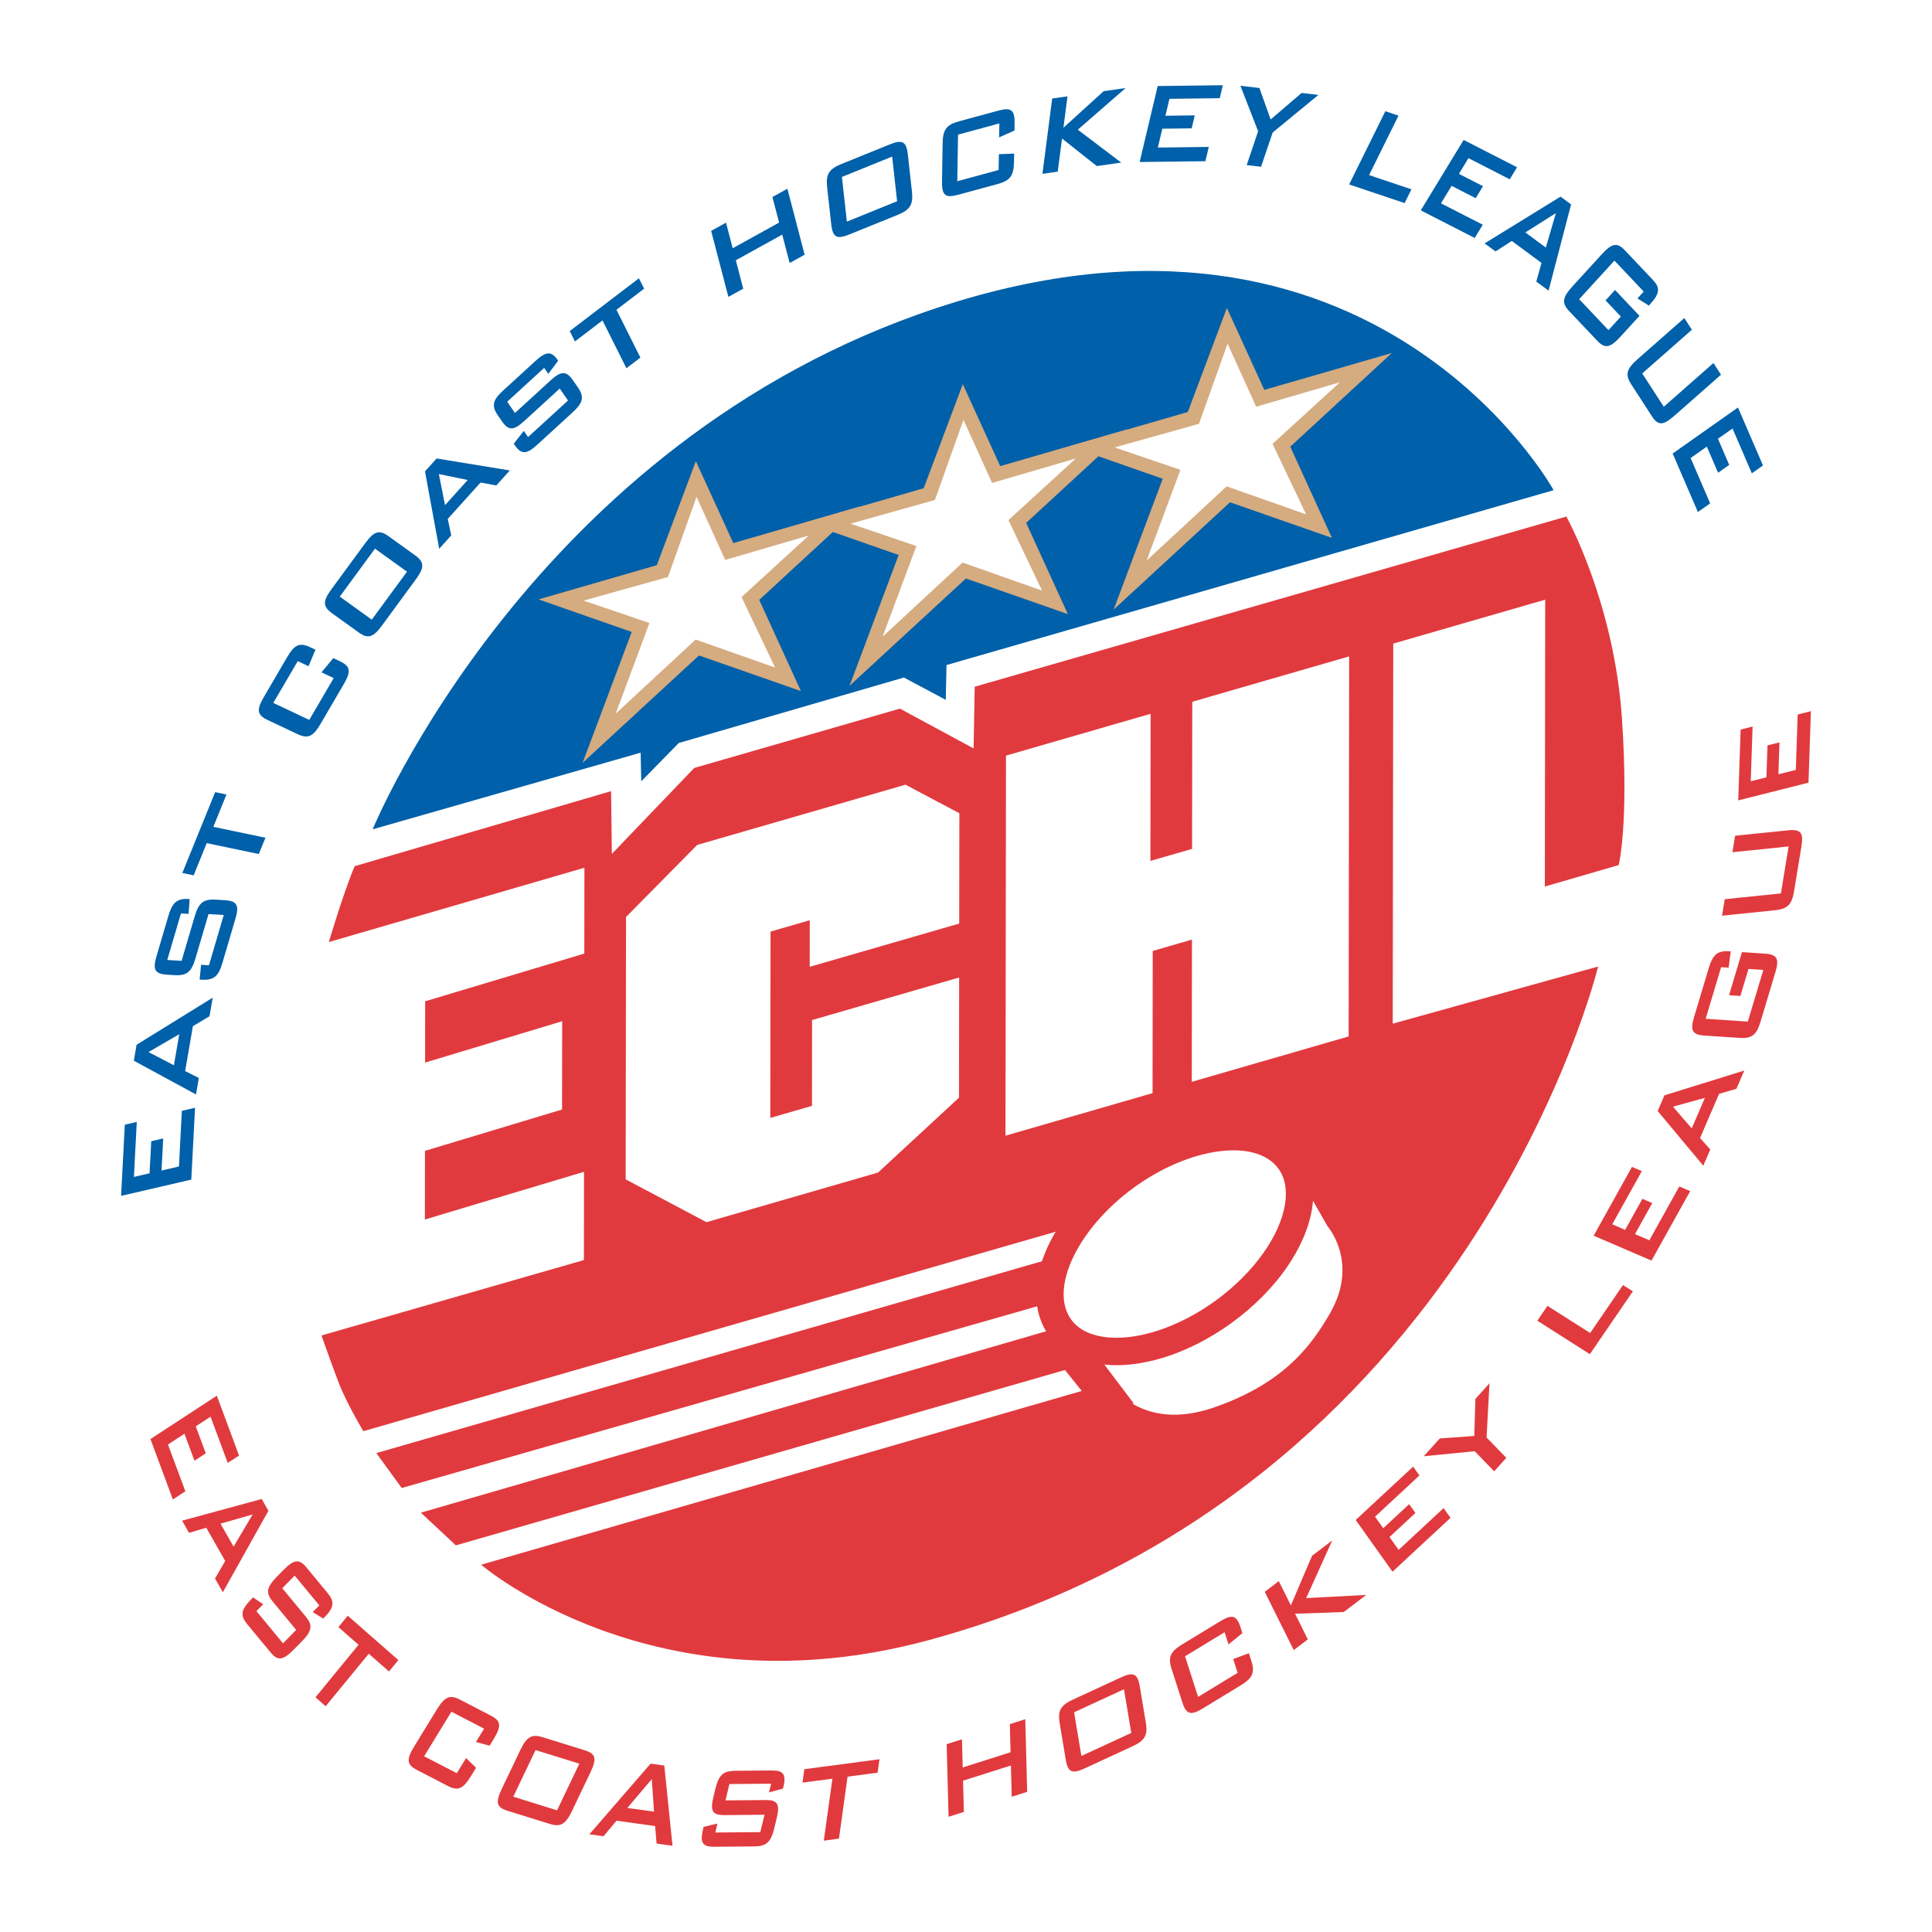 <?xml version="1.0" encoding="utf-8"?>
<!-- Generator: Adobe Illustrator 13.0.0, SVG Export Plug-In . SVG Version: 6.00 Build 14948)  -->
<!DOCTYPE svg PUBLIC "-//W3C//DTD SVG 1.0//EN" "http://www.w3.org/TR/2001/REC-SVG-20010904/DTD/svg10.dtd">
<svg version="1.0" id="Layer_1" xmlns="http://www.w3.org/2000/svg" xmlns:xlink="http://www.w3.org/1999/xlink" x="0px" y="0px"
	 width="192.756px" height="192.756px" viewBox="0 0 192.756 192.756" enable-background="new 0 0 192.756 192.756"
	 xml:space="preserve">
<g>
	<polygon fill-rule="evenodd" clip-rule="evenodd" fill="#FFFFFF" points="0,0 192.756,0 192.756,192.756 0,192.756 0,0 	"/>
	<path fill-rule="evenodd" clip-rule="evenodd" fill="#FFFFFF" d="M159.419,96.488c0,0,1.945-9.513,2.078-10.179
		c0.134-0.666-5.222-34.771-5.222-34.771l-1.27-2.633L37.729,82.191l-0.551,0.551l-1.792,3.676l-2.577,7.571
		c0,0-2.406,7.822-2.57,19.669c-0.182,13.119,1.837,19.583,1.837,19.583l4.176,9.548l1.298,2.187l2.528,3.485l1.913,2.459
		l3.491,3.262l2.521,1.932l74.248-13.211l10.844-6.155l15.134-16.493L159.419,96.488L159.419,96.488z"/>
	<path fill-rule="evenodd" clip-rule="evenodd" fill="#0060A9" d="M155.006,48.906L94.435,66.351l-0.078,3.473l-4.176-2.227
		l-22.46,6.532l-3.743,3.823l-0.062-2.858l-26.737,7.648c0,0,15.833-38.654,56.355-52.041
		C137.089,16.312,155.006,48.906,155.006,48.906L155.006,48.906z"/>
	<polygon fill-rule="evenodd" clip-rule="evenodd" fill="#FFFFFF" points="62.458,91.489 62.423,117.665 70.484,121.937 
		87.602,116.985 95.679,109.514 95.694,97.526 81.022,101.771 81.011,110.333 76.853,111.535 76.877,92.943 80.79,91.812 
		80.784,96.459 95.701,92.145 95.715,81.137 90.342,78.289 69.556,84.301 62.458,91.489 	"/>
	<polygon fill-rule="evenodd" clip-rule="evenodd" fill="#FFFFFF" points="100.368,75.389 100.317,113.308 114.99,109.063 
		115.009,94.875 118.922,93.743 118.903,107.932 134.554,103.405 134.604,65.487 118.953,70.014 118.934,84.692 114.776,85.894 
		114.796,71.216 100.368,75.389 	"/>
	<polygon fill-rule="evenodd" clip-rule="evenodd" fill="#E13A3E" points="103.978,133.454 110.547,141.108 113.103,140.004 
		107.142,132.13 103.978,133.454 	"/>
	<path fill-rule="evenodd" clip-rule="evenodd" fill="#FFFFFF" d="M122.112,130.852c6.317-4.604,9.243-11.35,6.535-15.065
		s-10.025-2.996-16.343,1.607c-6.317,4.604-9.243,11.35-6.535,15.065C108.479,136.176,115.795,135.455,122.112,130.852
		L122.112,130.852z"/>
	<path fill-rule="evenodd" clip-rule="evenodd" fill="#E13A3E" d="M111.611,116.442c-6.948,5.063-9.932,12.403-6.793,16.71
		c1.062,1.458,2.73,2.402,4.824,2.731c3.897,0.611,8.818-0.914,13.163-4.081c4.345-3.166,7.305-7.384,7.915-11.282
		c0.329-2.093-0.06-3.971-1.122-5.428C126.461,110.786,118.559,111.379,111.611,116.442L111.611,116.442L111.611,116.442z
		 M110.007,133.557c-1.02-0.16-2.418-0.601-3.285-1.791c-2.282-3.132,0.591-9.277,6.276-13.42s12.416-4.997,14.698-1.866
		c0.867,1.19,0.858,2.656,0.698,3.677c-0.509,3.245-3.182,6.979-6.976,9.743C117.625,132.665,113.253,134.066,110.007,133.557
		L110.007,133.557z"/>
	<polygon fill-rule="evenodd" clip-rule="evenodd" fill="#E13A3E" points="104.295,134.248 110.664,142.184 112.055,139.643 
		107.368,133.248 104.295,134.248 	"/>
	<polygon fill-rule="evenodd" clip-rule="evenodd" fill="#0060A9" points="12.082,119.312 12.452,112.213 13.646,111.936 
		13.361,117.422 14.922,117.06 15.088,113.859 16.283,113.583 16.116,116.783 17.854,116.38 18.143,110.827 19.46,110.521 
		19.086,117.688 12.082,119.312 	"/>
	<path fill-rule="evenodd" clip-rule="evenodd" fill="#0060A9" d="M13.353,105.828l0.274-1.591l7.593-4.698l-0.319,1.852
		l-1.656,0.99l-0.773,4.484l1.368,0.684l-0.284,1.646L13.353,105.828L13.353,105.828L13.353,105.828z M17.884,103.182l-3.068,1.782
		l2.534,1.317L17.884,103.182L17.884,103.182z"/>
	<path fill-rule="evenodd" clip-rule="evenodd" fill="#0060A9" d="M16.687,95.777l1.431,0.085l1.303-4.425
		c0.393-1.333,0.844-1.754,2.095-1.679l0.916,0.055c1.25,0.075,1.443,0.534,1.051,1.867l-1.291,4.384
		c-0.393,1.333-0.844,1.754-2.095,1.679l-0.18-0.011l0.145-1.474l0.787,0.047l1.477-5.017l-1.521-0.091L19.5,95.624
		c-0.393,1.333-0.84,1.739-2.091,1.665l-0.735-0.044c-1.25-0.075-1.447-0.52-1.055-1.853l1.185-4.027
		c0.373-1.265,0.828-1.741,1.975-1.672l0.142,0.008l-0.106,1.476l-0.761-0.045L16.687,95.777L16.687,95.777z"/>
	<polygon fill-rule="evenodd" clip-rule="evenodd" fill="#0060A9" points="26.483,83.581 25.823,85.207 20.625,84.12 19.321,87.332 
		18.193,87.096 21.466,79.033 22.594,79.269 21.285,82.494 26.483,83.581 	"/>
	<path fill-rule="evenodd" clip-rule="evenodd" fill="#0060A9" d="M27.267,70.13l3.588,1.695l2.438-4.171l-1.218-0.576l1.178-1.416
		l0.669,0.316c1.064,0.503,1.105,1.032,0.375,2.281l-2.317,3.965c-0.73,1.249-1.238,1.519-2.302,1.016l-2.984-1.41
		c-1.064-0.503-1.105-1.032-0.375-2.28l2.318-3.965c0.73-1.249,1.237-1.519,2.302-1.016l0.538,0.254l-0.695,1.643l-1.075-0.508
		L27.267,70.13L27.267,70.13z"/>
	<path fill-rule="evenodd" clip-rule="evenodd" fill="#0060A9" d="M33.072,58.781l3.37-4.593c0.86-1.172,1.379-1.372,2.326-0.689
		l2.655,1.912c0.947,0.682,0.916,1.232,0.056,2.404l-3.37,4.593c-0.86,1.172-1.379,1.371-2.326,0.689l-2.655-1.912
		C32.181,60.504,32.212,59.953,33.072,58.781L33.072,58.781L33.072,58.781z M40.604,57.037l-3.192-2.298l-3.512,4.786l3.192,2.299
		L40.604,57.037L40.604,57.037z"/>
	<path fill-rule="evenodd" clip-rule="evenodd" fill="#0060A9" d="M42.401,47.029l1.161-1.287l7.304,1.194l-1.351,1.499
		l-1.571-0.293l-3.272,3.629l0.35,1.647L43.82,54.75L42.401,47.029L42.401,47.029L42.401,47.029z M46.661,47.89l-2.877-0.591
		l0.616,3.1L46.661,47.89L46.661,47.89z"/>
	<path fill-rule="evenodd" clip-rule="evenodd" fill="#0060A9" d="M50.603,40.081l0.776,1.122l3.516-3.217
		c1.059-0.969,1.583-1.036,2.262-0.056l0.497,0.718c0.679,0.98,0.505,1.552-0.554,2.521l-3.483,3.187
		c-1.059,0.969-1.583,1.036-2.263,0.056l-0.098-0.142l1.003-1.281l0.427,0.616l3.985-3.646l-0.826-1.193l-3.516,3.217
		c-1.059,0.969-1.573,1.026-2.252,0.046l-0.398-0.576c-0.679-0.98-0.516-1.543,0.543-2.512l3.199-2.927
		c1.004-0.919,1.565-1.036,2.188-0.137l0.077,0.111l-0.982,1.312l-0.413-0.597L50.603,40.081L50.603,40.081z"/>
	<polygon fill-rule="evenodd" clip-rule="evenodd" fill="#0060A9" points="63.892,35.677 62.5,36.738 60.111,31.968 57.364,34.064 
		56.845,33.029 63.744,27.766 64.263,28.801 61.503,30.907 63.892,35.677 	"/>
	<polygon fill-rule="evenodd" clip-rule="evenodd" fill="#0060A9" points="70.952,23.035 72.434,22.216 73.1,24.768 77.731,22.208 
		77.064,19.657 78.558,18.831 80.278,25.414 78.784,26.239 78.044,23.407 73.413,25.967 74.153,28.799 72.671,29.618 70.952,23.035 
			"/>
	<path fill-rule="evenodd" clip-rule="evenodd" fill="#0060A9" d="M83.961,16.358l4.81-1.95c1.228-0.498,1.658-0.316,1.804,1.006
		l0.41,3.708c0.146,1.322-0.208,1.822-1.437,2.32l-4.81,1.95c-1.228,0.498-1.658,0.316-1.804-1.006l-0.41-3.708
		C82.378,17.355,82.733,16.855,83.961,16.358L83.961,16.358L83.961,16.358z M89.504,20.079l-0.493-4.458l-5.013,2.033l0.492,4.458
		L89.504,20.079L89.504,20.079z"/>
	<path fill-rule="evenodd" clip-rule="evenodd" fill="#0060A9" d="M95.583,13.434l-0.075,4.648l4.126-1.12l0.025-1.578l1.522-0.06
		l-0.015,0.868c-0.021,1.379-0.422,1.841-1.657,2.177l-3.922,1.064c-1.235,0.335-1.624,0.087-1.603-1.292l0.062-3.867
		c0.021-1.379,0.422-1.842,1.657-2.177l3.922-1.064c1.235-0.335,1.625-0.087,1.603,1.292l-0.011,0.697l-1.533,0.685l0.022-1.393
		L95.583,13.434L95.583,13.434z"/>
	<polygon fill-rule="evenodd" clip-rule="evenodd" fill="#0060A9" points="104.977,9.831 106.503,9.613 106.098,12.743 
		110.111,9.097 112.307,8.783 107.533,12.938 111.863,16.221 109.429,16.569 105.958,13.821 105.53,17.126 104.003,17.345 
		104.977,9.831 	"/>
	<polygon fill-rule="evenodd" clip-rule="evenodd" fill="#0060A9" points="115.504,8.584 122.002,8.504 121.695,9.797 
		116.674,9.859 116.272,11.548 119.201,11.512 118.894,12.805 115.965,12.841 115.518,14.721 120.602,14.658 120.263,16.083 
		113.702,16.164 115.504,8.584 	"/>
	<polygon fill-rule="evenodd" clip-rule="evenodd" fill="#0060A9" points="125.524,13.095 123.755,8.558 125.653,8.78 
		126.773,11.919 129.864,9.274 131.537,9.47 126.975,13.22 125.817,16.639 124.382,16.471 125.524,13.095 	"/>
	<polygon fill-rule="evenodd" clip-rule="evenodd" fill="#0060A9" points="138.217,11.097 139.527,11.537 136.594,17.47 
		140.819,18.889 140.14,20.262 134.604,18.403 138.217,11.097 	"/>
	<polygon fill-rule="evenodd" clip-rule="evenodd" fill="#0060A9" points="146.027,13.962 151.357,16.69 150.628,17.889 
		146.509,15.78 145.556,17.346 147.958,18.576 147.229,19.774 144.826,18.544 143.765,20.287 147.935,22.421 147.13,23.742 
		141.75,20.988 146.027,13.962 	"/>
	<path fill-rule="evenodd" clip-rule="evenodd" fill="#0060A9" d="M155.696,19.617l1.052,0.777l-2.247,8.604l-1.224-0.904
		l0.518-1.865l-2.963-2.19l-1.623,1.048l-1.087-0.804L155.696,19.617L155.696,19.617L155.696,19.617z M154.23,24.701l1-3.438
		l-3.048,1.925L154.23,24.701L154.23,24.701z"/>
	<path fill-rule="evenodd" clip-rule="evenodd" fill="#0060A9" d="M161.072,26.001l-3.517,3.849l2.923,3.087l1.236-1.354
		l-1.527-1.613l0.946-1.036l2.439,2.577l-1.914,2.095c-1.043,1.142-1.554,1.181-2.31,0.383l-2.774-2.931
		c-0.757-0.799-0.729-1.348,0.313-2.49l2.926-3.202c1.043-1.142,1.554-1.181,2.31-0.382l2.774,2.931
		c0.733,0.774,0.74,1.336-0.26,2.431c-0.043,0.048-0.086,0.095-0.13,0.142l-1.138-0.716l0.624-0.683L161.072,26.001L161.072,26.001z
		"/>
	<path fill-rule="evenodd" clip-rule="evenodd" fill="#0060A9" d="M163.845,37.257l2.151,3.323l4.954-4.359l0.754,1.166
		l-4.658,4.099c-1.146,1.009-1.638,0.968-2.247,0.026l-2.05-3.167c-0.61-0.942-0.51-1.503,0.637-2.513l4.659-4.099l0.754,1.166
		L163.845,37.257L163.845,37.257z"/>
	<polygon fill-rule="evenodd" clip-rule="evenodd" fill="#0060A9" points="173.398,40.656 175.893,46.439 174.781,47.222 
		172.854,42.753 171.401,43.776 172.525,46.384 171.414,47.167 170.29,44.56 168.674,45.699 170.624,50.222 169.399,51.085 
		166.882,45.247 173.398,40.656 	"/>
	<polygon fill-rule="evenodd" clip-rule="evenodd" fill="#E13A3E" points="21.633,139.249 23.849,145.217 22.72,145.955 
		21.007,141.343 19.531,142.307 20.53,144.997 19.401,145.735 18.402,143.045 16.759,144.118 18.493,148.786 17.248,149.6 
		15.011,143.575 21.633,139.249 	"/>
	<path fill-rule="evenodd" clip-rule="evenodd" fill="#E13A3E" d="M26.109,149.557l0.669,1.178l-4.545,8.125l-0.779-1.37
		l1.012-1.751l-1.888-3.318l-1.716,0.514l-0.693-1.219L26.109,149.557L26.109,149.557L26.109,149.557z M23.305,154.309l1.904-3.211
		L22,152.015L23.305,154.309L23.305,154.309z"/>
	<path fill-rule="evenodd" clip-rule="evenodd" fill="#E13A3E" d="M29.4,157.201l-1.239,1.256l2.341,2.829
		c0.705,0.853,0.659,1.417-0.424,2.514l-0.792,0.803c-1.083,1.097-1.595,1.099-2.3,0.246l-2.319-2.803
		c-0.705-0.853-0.659-1.416,0.424-2.514l0.156-0.158l1.017,0.683l-0.681,0.69l2.653,3.207l1.317-1.335l-2.34-2.829
		c-0.705-0.853-0.651-1.407,0.432-2.505l0.636-0.645c1.083-1.097,1.587-1.107,2.292-0.255l2.13,2.575
		c0.669,0.809,0.663,1.396-0.331,2.402l-0.123,0.124l-1.05-0.648l0.659-0.667L29.4,157.201L29.4,157.201z"/>
	<polygon fill-rule="evenodd" clip-rule="evenodd" fill="#E13A3E" points="32.491,170.234 31.473,169.342 35.773,164.101 
		33.763,162.337 34.695,161.2 39.743,165.626 38.81,166.764 36.791,164.993 32.491,170.234 	"/>
	<path fill-rule="evenodd" clip-rule="evenodd" fill="#E13A3E" d="M45.038,170.779l-2.724,4.445l3.261,1.688l0.924-1.509l1,0.966
		l-0.508,0.829c-0.808,1.318-1.329,1.496-2.305,0.991l-3.1-1.606c-0.976-0.506-1.08-1.007-0.272-2.325l2.266-3.697
		c0.809-1.318,1.329-1.497,2.305-0.991l3.1,1.605c0.977,0.507,1.08,1.008,0.272,2.326l-0.408,0.666l-1.366-0.367l0.816-1.332
		L45.038,170.779L45.038,170.779z"/>
	<path fill-rule="evenodd" clip-rule="evenodd" fill="#E13A3E" d="M54.144,173.323l4.193,1.303c1.07,0.332,1.243,0.794,0.584,2.175
		l-1.847,3.87c-0.659,1.38-1.17,1.629-2.241,1.297l-4.193-1.302c-1.07-0.333-1.243-0.795-0.584-2.175l1.847-3.87
		C52.561,173.24,53.073,172.99,54.144,173.323L54.144,173.323L54.144,173.323z M55.58,180.615l2.221-4.653l-4.37-1.356l-2.221,4.652
		L55.58,180.615L55.58,180.615z"/>
	<path fill-rule="evenodd" clip-rule="evenodd" fill="#E13A3E" d="M64.909,175.958l1.367,0.188l0.821,8.008l-1.59-0.22l-0.147-1.749
		l-3.853-0.532l-1.291,1.551l-1.414-0.196L64.909,175.958L64.909,175.958L64.909,175.958z M65.251,180.748l-0.223-3.244l-2.44,2.876
		L65.251,180.748L65.251,180.748z"/>
	<path fill-rule="evenodd" clip-rule="evenodd" fill="#E13A3E" d="M72.775,177.994l-0.393,1.631l3.961-0.034
		c1.193-0.01,1.499,0.354,1.156,1.778l-0.251,1.044c-0.343,1.425-0.825,1.795-2.018,1.805l-3.925,0.034
		c-1.193,0.01-1.499-0.354-1.155-1.778l0.049-0.206l1.382-0.334l-0.215,0.896l4.49-0.038l0.418-1.733l-3.961,0.034
		c-1.193,0.01-1.486-0.354-1.143-1.779l0.202-0.837c0.343-1.425,0.813-1.796,2.006-1.806l3.604-0.031
		c1.132-0.01,1.49,0.34,1.175,1.646l-0.039,0.162l-1.393,0.378l0.209-0.866L72.775,177.994L72.775,177.994z"/>
	<polygon fill-rule="evenodd" clip-rule="evenodd" fill="#E13A3E" points="83.703,183.442 82.191,183.643 83.05,177.459 
		80.064,177.854 80.25,176.513 87.747,175.519 87.561,176.86 84.562,177.258 83.703,183.442 	"/>
	<polygon fill-rule="evenodd" clip-rule="evenodd" fill="#E13A3E" points="94.448,174.016 95.976,173.53 96.049,176.339 
		100.824,174.823 100.751,172.015 102.292,171.526 102.481,178.771 100.941,179.261 100.859,176.144 96.084,177.658 96.166,180.775 
		94.638,181.261 94.448,174.016 	"/>
	<path fill-rule="evenodd" clip-rule="evenodd" fill="#E13A3E" d="M107.061,169.562l4.774-2.206c1.219-0.562,1.664-0.409,1.88,0.883
		l0.604,3.624c0.216,1.293-0.118,1.806-1.337,2.369l-4.774,2.205c-1.219,0.562-1.664,0.41-1.88-0.883l-0.604-3.624
		C105.508,170.639,105.842,170.125,107.061,169.562L107.061,169.562L107.061,169.562z M112.867,172.894l-0.728-4.357l-4.976,2.298
		l0.728,4.357L112.867,172.894L112.867,172.894z"/>
	<path fill-rule="evenodd" clip-rule="evenodd" fill="#E13A3E" d="M118.231,165.251l1.305,4.048l3.945-2.402l-0.442-1.374
		l1.562-0.58l0.243,0.755c0.387,1.2,0.108,1.74-1.072,2.459l-3.752,2.284c-1.181,0.719-1.658,0.64-2.045-0.562l-1.085-3.366
		c-0.387-1.201-0.108-1.74,1.072-2.46l3.752-2.283c1.181-0.719,1.658-0.64,2.045,0.561l0.195,0.606l-1.386,1.125l-0.391-1.213
		L118.231,165.251L118.231,165.251z"/>
	<polygon fill-rule="evenodd" clip-rule="evenodd" fill="#E13A3E" points="126.182,158.817 127.585,157.749 128.792,160.17 
		130.902,155.223 132.922,153.686 130.318,159.443 136.307,159.126 134.068,160.831 129.208,161.004 130.483,163.561 
		129.079,164.629 126.182,158.817 	"/>
	<polygon fill-rule="evenodd" clip-rule="evenodd" fill="#E13A3E" points="135.259,151.648 140.99,146.325 141.616,147.205 
		137.188,151.319 138.007,152.469 140.59,150.069 141.216,150.949 138.633,153.35 139.544,154.629 144.026,150.465 144.717,151.436 
		138.932,156.81 135.259,151.648 	"/>
	<polygon fill-rule="evenodd" clip-rule="evenodd" fill="#E13A3E" points="147.13,144.788 142.05,145.29 143.65,143.513 
		147.088,143.267 147.2,139.57 148.61,138.005 148.314,143.418 150.285,145.45 149.075,146.794 147.13,144.788 	"/>
	<polygon fill-rule="evenodd" clip-rule="evenodd" fill="#E13A3E" points="153.377,131.769 154.392,130.285 158.65,132.994 
		161.925,128.21 162.911,128.838 158.622,135.104 153.377,131.769 	"/>
	<polygon fill-rule="evenodd" clip-rule="evenodd" fill="#E13A3E" points="159,123.286 162.822,116.421 163.807,116.844 
		160.854,122.149 162.14,122.702 163.863,119.607 164.847,120.031 163.124,123.126 164.556,123.741 167.546,118.372 
		168.631,118.838 164.772,125.769 159,123.286 	"/>
	<path fill-rule="evenodd" clip-rule="evenodd" fill="#E13A3E" d="M165.387,110.846l0.674-1.563l7.963-2.475l-0.783,1.821
		l-1.728,0.504l-1.897,4.41l1.02,1.142l-0.697,1.618L165.387,110.846L165.387,110.846L165.387,110.846z M170.097,109.533
		l-3.186,0.879l1.874,2.169L170.097,109.533L170.097,109.533z"/>
	<path fill-rule="evenodd" clip-rule="evenodd" fill="#E13A3E" d="M170.173,101.646l4.207,0.278l1.547-5.152l-1.48-0.098
		l-0.808,2.692l-1.133-0.074l1.29-4.3l2.291,0.152c1.248,0.083,1.441,0.53,1.042,1.862l-1.468,4.891
		c-0.399,1.333-0.849,1.737-2.097,1.655l-3.5-0.232c-1.249-0.083-1.442-0.53-1.043-1.862l1.468-4.891
		c0.388-1.291,0.836-1.738,2.033-1.659c0.052,0.003,0.103,0.007,0.154,0.01l-0.212,1.625l-0.746-0.05L170.173,101.646
		L170.173,101.646z"/>
	<path fill-rule="evenodd" clip-rule="evenodd" fill="#E13A3E" d="M177.682,89.139l0.769-4.687l-5.607,0.575l0.27-1.645l5.272-0.54
		c1.298-0.133,1.563,0.257,1.346,1.586l-0.733,4.468c-0.218,1.329-0.622,1.788-1.92,1.921l-5.272,0.541l0.27-1.645L177.682,89.139
		L177.682,89.139z"/>
	<polygon fill-rule="evenodd" clip-rule="evenodd" fill="#E13A3E" points="173.424,79.855 173.661,72.789 174.856,72.487 
		174.673,77.947 176.235,77.553 176.343,74.368 177.538,74.067 177.432,77.251 179.17,76.813 179.355,71.286 180.674,70.954 
		180.434,78.086 173.424,79.855 	"/>
	<path fill-rule="evenodd" clip-rule="evenodd" fill="#E13A3E" d="M35.385,86.418l25.583-7.484l0.076,6.261l8.222-8.577
		l20.519-5.918l7.354,3.973l0.107-6.16l59.029-16.975c0,0,4.772,8.549,5.551,20.191c0.703,10.535-0.329,14.579-0.329,14.579
		l-7.368,2.142l0.037-28.622l-15.161,4.385l-0.05,37.918l20.491-5.702c0,0-12.681,52.481-66.756,67.199
		c-27.336,7.44-44.687-7.516-44.687-7.516l62.729-18.149c0,0,3.027,5.009,10.379,2.461c6.656-2.307,9.531-5.794,11.619-9.457
		c2.866-5.028-0.273-8.609-0.273-8.609l-1.64-2.869c0,0,0.121,6.013-7.653,12.025c-7.405,5.728-14.269,4.411-14.269,4.411
		l-63.414,18.256l-3.491-3.262l62.525-18.139c0,0-0.347-0.446-0.62-1.267c-0.273-0.819-0.327-1.208-0.327-1.208l-63.491,18.154
		l-2.528-3.485l66.62-19.2c0,0,0.269-0.557,0.71-1.438c0.437-0.874,0.729-1.528,0.729-1.528L36.25,142.789
		c0,0-1.688-2.801-2.488-4.912c-0.767-2.021-1.688-4.636-1.688-4.636l26.182-7.524l0.012-8.807l-15.879,4.762l0.009-6.851
		l13.678-4.124l0.012-8.807l-13.678,4.124l0.008-6.115l15.879-4.761l0.011-8.562l-25.5,7.413
		C32.808,93.989,34.271,89.034,35.385,86.418L35.385,86.418z"/>
	<polygon fill-rule="evenodd" clip-rule="evenodd" fill="#FFFFFF" points="62.458,91.489 62.423,117.665 70.484,121.937 
		87.602,116.985 95.679,109.514 95.694,97.526 81.022,101.771 81.011,110.333 76.853,111.535 76.877,92.943 80.79,91.812 
		80.784,96.459 95.701,92.145 95.715,81.137 90.342,78.289 69.556,84.301 62.458,91.489 	"/>
	<polygon fill-rule="evenodd" clip-rule="evenodd" fill="#FFFFFF" points="100.368,75.389 100.317,113.308 114.99,109.063 
		115.009,94.875 118.922,93.743 118.903,107.932 134.554,103.405 134.604,65.487 118.953,70.014 118.934,84.692 114.776,85.894 
		114.796,71.216 100.368,75.389 	"/>
	<path fill-rule="evenodd" clip-rule="evenodd" fill="#FFFFFF" d="M122.112,130.852c6.317-4.604,9.243-11.35,6.535-15.065
		s-10.025-2.996-16.343,1.607c-6.317,4.604-9.243,11.35-6.535,15.065C108.479,136.176,115.795,135.455,122.112,130.852
		L122.112,130.852z"/>
	<path fill-rule="evenodd" clip-rule="evenodd" fill="#E13A3E" d="M111.5,116.29c-7.033,5.125-10.035,12.581-6.835,16.974
		c1.093,1.5,2.804,2.47,4.948,2.807c3.946,0.619,8.92-0.919,13.305-4.114c4.384-3.195,7.371-7.46,7.99-11.405
		c0.336-2.145-0.064-4.07-1.156-5.569C126.551,110.589,118.533,111.164,111.5,116.29L111.5,116.29L111.5,116.29z M110.037,133.37
		c-1.433-0.225-2.497-0.802-3.163-1.716c-2.222-3.049,0.634-9.072,6.235-13.156c5.603-4.082,12.212-4.956,14.434-1.907
		c0.666,0.914,0.89,2.104,0.665,3.536c-0.502,3.197-3.146,6.884-6.9,9.62S113.234,133.872,110.037,133.37L110.037,133.37z"/>
	<path fill-rule="evenodd" clip-rule="evenodd" fill="#D5AB80" d="M118.506,41.106c-3.456,1-11.795,3.412-11.795,3.412
		s7.201,2.516,9.295,3.248c-1.318,3.513-4.9,13.056-4.9,13.056s8.12-7.49,11.611-10.71c3.345,1.168,10.169,3.554,10.169,3.554
		s-2.851-6.239-4.157-9.099c2.493-2.299,10.136-9.349,10.136-9.349s-9.614,2.781-12.726,3.681c-1.003-2.196-3.734-8.175-3.734-8.175
		C121.104,34.185,119.806,37.646,118.506,41.106L118.506,41.106z"/>
	<polygon fill-rule="evenodd" clip-rule="evenodd" fill="#FFFFFF" points="126.962,44.286 133.683,38.139 125.331,40.579 
		122.473,34.282 119.624,42.283 111.203,44.641 117.773,46.875 114.404,55.921 122.383,48.524 130.312,51.319 126.962,44.286 	"/>
	<path fill-rule="evenodd" clip-rule="evenodd" fill="#D5AB80" d="M92.159,48.709c-3.457,1-11.795,3.412-11.795,3.412
		s7.201,2.516,9.294,3.249c-1.318,3.513-4.9,13.055-4.9,13.055s8.12-7.49,11.611-10.71c3.345,1.168,10.169,3.554,10.169,3.554
		s-2.851-6.239-4.157-9.099c2.493-2.299,10.136-9.349,10.136-9.349s-9.614,2.781-12.726,3.681c-1.003-2.196-3.735-8.175-3.735-8.175
		C94.757,41.788,93.458,45.249,92.159,48.709L92.159,48.709z"/>
	<polygon fill-rule="evenodd" clip-rule="evenodd" fill="#FFFFFF" points="100.614,51.889 107.335,45.742 98.983,48.182 
		96.125,41.885 93.276,49.886 84.855,52.244 91.426,54.478 88.057,63.524 96.035,56.127 103.964,58.922 100.614,51.889 	"/>
	<path fill-rule="evenodd" clip-rule="evenodd" fill="#D5AB80" d="M65.527,56.39c-3.457,1-11.795,3.412-11.795,3.412
		s7.2,2.516,9.295,3.249c-1.319,3.512-4.901,13.055-4.901,13.055s8.121-7.49,11.612-10.71c3.345,1.169,10.169,3.554,10.169,3.554
		s-2.851-6.239-4.157-9.099c2.493-2.299,10.135-9.348,10.135-9.348s-9.614,2.78-12.725,3.68c-1.003-2.195-3.735-8.174-3.735-8.174
		C68.125,49.468,66.826,52.929,65.527,56.39L65.527,56.39z"/>
	<polygon fill-rule="evenodd" clip-rule="evenodd" fill="#FFFFFF" points="73.982,59.569 80.703,53.422 72.352,55.862 
		69.493,49.565 66.645,57.566 58.224,59.924 64.793,62.158 61.425,71.204 69.403,63.807 77.332,66.603 73.982,59.569 	"/>
</g>
</svg>
